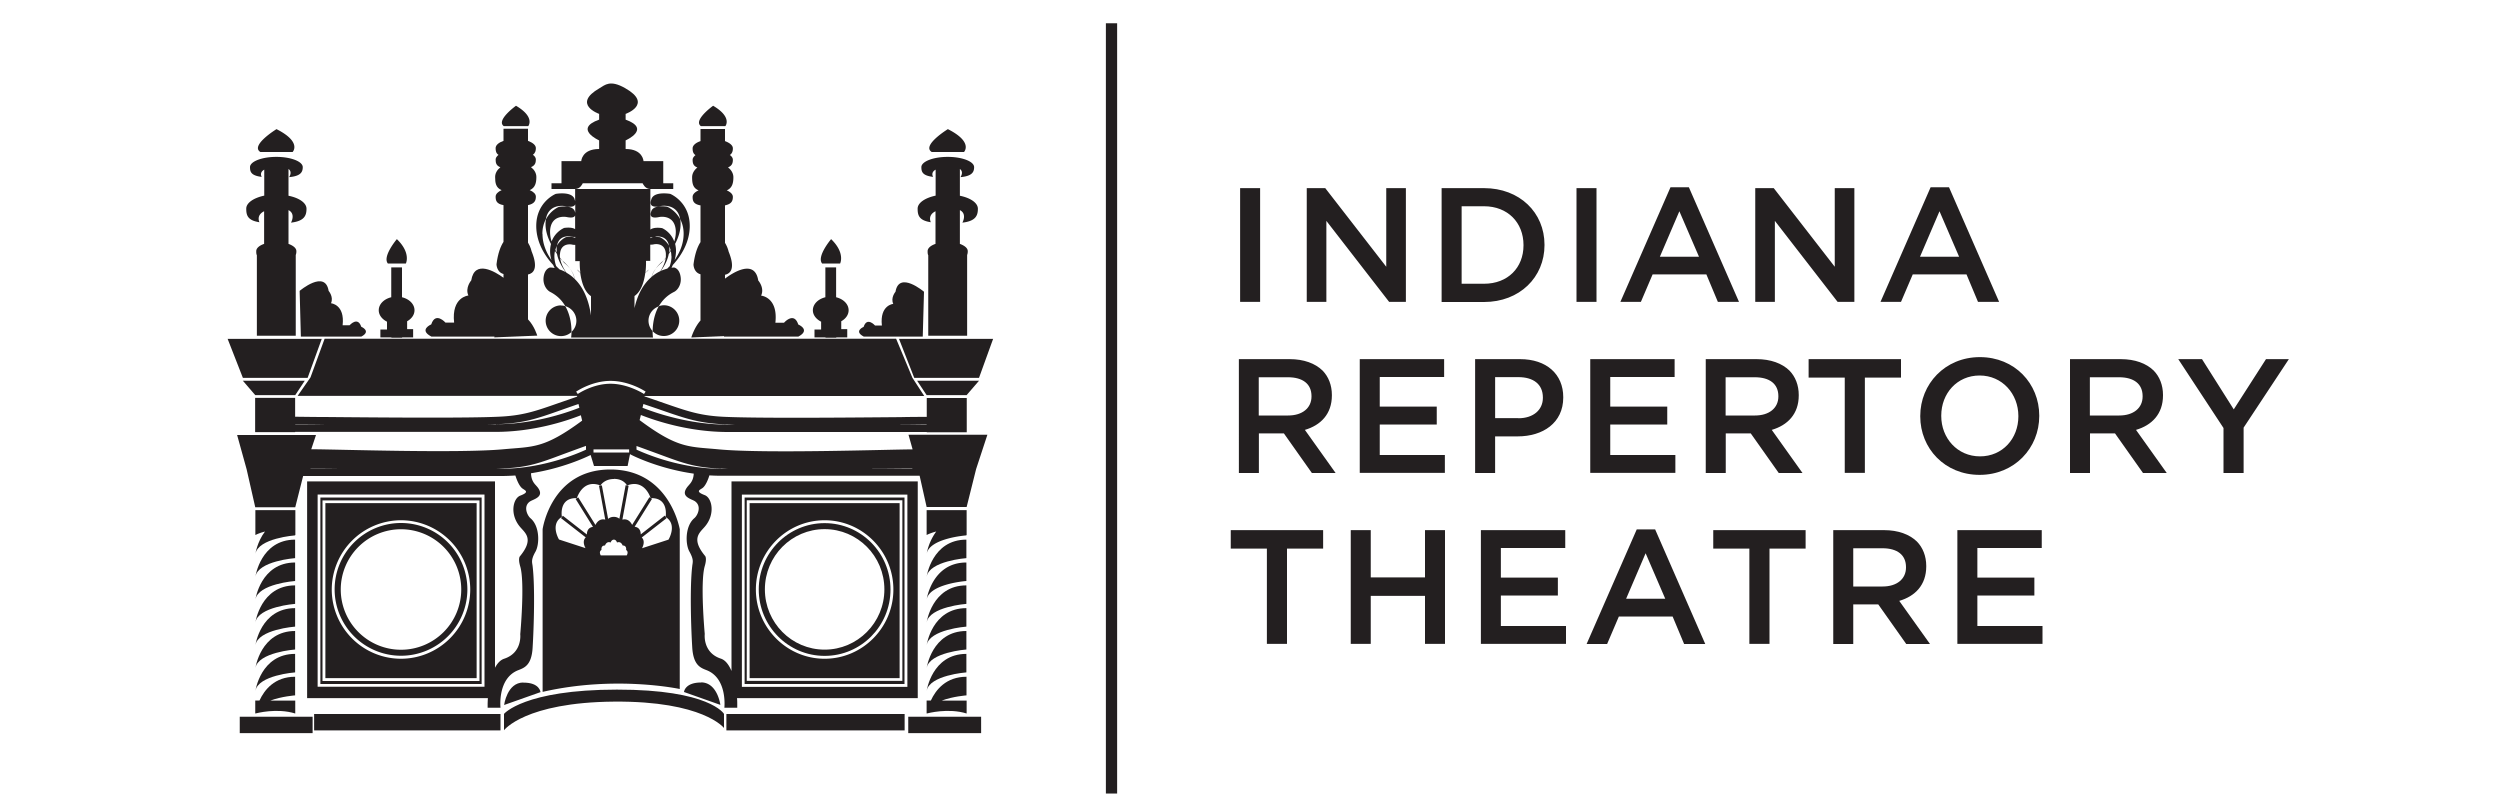 <svg xmlns="http://www.w3.org/2000/svg" fill="none" viewBox="0 0 150 48"><path fill="#231f20" d="M28.898 29.85h-9.675v11.19h9.675zm-.128 11.01h-9.42V30.023h9.42zM15.143 22.672h3.314l.848-2.34h-5.647l.915 2.34zm.172 1.035h2.4l.57-.862h-3.713l.743.863Zm2.392 9.788v-1.117c-2.07 0-2.385 2.227-2.385 2.227.158-.952 2.385-1.117 2.385-1.117z"/><path fill="#231f20" d="M17.707 32.123V32.1h.015v-1.492h-2.4V32.1s.225-.12.578-.21c-.473.623-.578 1.35-.578 1.35.158-.952 2.385-1.117 2.385-1.117m0 2.744V33.75c-2.07 0-2.385 2.227-2.385 2.227.158-.952 2.385-1.117 2.385-1.117v.008Z"/><path fill="#231f20" d="M17.707 36.24v-1.117c-2.07 0-2.385 2.227-2.385 2.227.158-.952 2.385-1.117 2.385-1.117z"/><path fill="#231f20" d="M17.707 37.605v-1.117c-2.07 0-2.385 2.227-2.385 2.227.158-.953 2.385-1.118 2.385-1.118z"/><path fill="#231f20" d="M17.707 38.978V37.86c-2.07 0-2.385 2.228-2.385 2.228.158-.953 2.385-1.118 2.385-1.118z"/><path fill="#231f20" d="M17.707 40.35v-1.117c-2.07 0-2.385 2.227-2.385 2.227.158-.952 2.385-1.117 2.385-1.117z"/><path fill="#231f20" d="M15.322 42.81c.068-.015 1.283-.345 2.393 0v-.773h-1.5c.675-.255 1.492-.315 1.492-.315v-1.117c-1.23 0-1.845.788-2.137 1.425h-.255v.795-.03zm44.265-22.478H53.94l.915 2.34h3.885zm-3.99 3.375h2.4l.743-.862h-3.712l.57.863Z"/><path fill="#231f20" d="M54.75 26.963c-1.275 0-8.82.262-11.61 0-1.785-.173-2.438-.023-4.763-1.755l.075-.308c.938.368 2.918 1.02 5.22 1.02h11.933v.015h2.4V23.88h-2.4v1.133c-.383 0-.922 0-1.582.015-1.688.015-4.11.037-6.3.037-1.905 0-3.308-.015-4.178-.052-1.485-.06-2.227-.315-3.698-.825q-.516-.18-1.177-.405v-.023h16.785l-.712-1.095-.976-2.34h-34.29l-.847 2.318-.772 1.11h16.77v.045q-.608.213-1.103.382c-1.455.51-2.19.765-3.66.825-.862.038-2.25.053-4.14.053-2.168 0-4.56-.023-6.24-.038-.78 0-1.402-.015-1.777-.015v-1.132h-2.4v2.055h2.4v-.015h12.03c2.227 0 4.162-.623 5.114-.998l.076.323c-2.295 1.695-2.94 1.552-4.718 1.717-2.738.255-10.058 0-11.535 0l.285-.855h-4.733l.57 2.055.518 2.28h2.4l.473-1.875h11.91c.285 0 .555-.015.825-.03.067.218.225.645.435.788.157.112.427.202-.143.42-.435.165-.652 1.132 0 1.89.315.367.832.72-.023 1.755 0 0-.12.12.023.607.285.975 0 4.065 0 4.065s.135 1.11-.968 1.47c-.224.075-.404.27-.547.54V28.883H18.427v13.005h10.846a7 7 0 0 0-.015.382v.195h.772s-.195-1.77 1.072-2.257c.368-.143.796-.3.855-1.35.075-1.223.15-3.638 0-4.89-.022-.218-.12-.36.173-.87.247-.443.262-1.53-.3-2.003-.188-.157-.45-.705-.045-.997.195-.143.893-.263.503-.818-.15-.217-.405-.337-.428-.885 1.89-.292 3.3-.96 3.578-1.095l.202.66h2.017l.143-.712.068.037c.082.045 1.634.833 3.757 1.133-.03.51-.278.637-.42.847-.39.563.315.675.503.818.404.3.15.84-.045 1.005-.563.472-.548 1.56-.3 2.002.285.51.194.645.172.87-.15 1.253-.075 3.675 0 4.898.068 1.05.488 1.207.855 1.35 1.267.487 1.072 2.257 1.072 2.257h.773v-.195c0-.127 0-.255-.015-.382h10.845V28.883H43.89V40.26c-.157-.375-.367-.652-.638-.742-1.102-.36-.967-1.478-.967-1.478s-.285-3.097 0-4.072c.143-.488.023-.608.023-.608-.855-1.035-.338-1.387-.023-1.755.653-.757.435-1.732 0-1.897-.577-.218-.307-.308-.142-.42.194-.135.352-.533.42-.765q.348.022.697.022h11.918l.42 1.875h2.4l.57-2.28.675-2.055H54.51l.24.855zm-.727-1.493c.652 0 1.192-.015 1.574-.015v.023h-2.19.616zm-36.308 0v-.022c.375 0 .99 0 1.77.015h.608-2.386zM29.07 41.205H19.058V29.67H29.07zm15.443-11.527h9.93v11.535h-9.93zm-.99-4.223c.187 0 .397.015.63.023h-.488c-2.258 0-4.252-.675-5.115-1.013l.053-.225c.404.135.757.255 1.08.368 1.514.525 2.28.787 3.84.855zm-6.893-2.602c1.133 0 2.07.615 2.107.645l-.097.142s-.938-.615-2.01-.615c-1.073 0-1.95.608-1.965.615l-.097-.142s.93-.645 2.062-.645m-6.878 2.617h-.48c.233 0 .436-.015.623-.022 1.545-.06 2.302-.323 3.802-.855q.45-.16 1.013-.353l.053.225c-.886.345-2.82.99-5.01.99zm-11.137 2.655.023-.022c.314 0 .967 0 1.814.015h.578-2.408zm16.552-1.147c-.517.24-2.625 1.147-5.07 1.147h-.457c.218 0 .412-.015.585-.022 1.455-.06 2.16-.323 3.578-.855.39-.143.832-.308 1.357-.495v.217zm.443.172v-.187h2.138v.187zm7.65.975c-2.445 0-4.552-.907-5.07-1.147v-.218c.525.188.968.353 1.358.495 1.417.525 2.122.788 3.577.855.172 0 .367.015.585.023h-.458zm9.075 0h.578c.847-.007 1.492-.015 1.815-.015l.022.023h-2.415z"/><path fill="#231f20" d="M57.983 33.495v-1.117c-2.07 0-2.386 2.227-2.386 2.227.158-.952 2.386-1.117 2.386-1.117z"/><path fill="#231f20" d="M57.983 32.123V32.1h.015v-1.492h-2.4V32.1s.224-.12.577-.21a3.3 3.3 0 0 0-.578 1.35c.158-.952 2.386-1.117 2.386-1.117m0 2.744V33.75c-2.07 0-2.386 2.227-2.386 2.227.158-.952 2.386-1.117 2.386-1.117v.008Z"/><path fill="#231f20" d="M57.983 36.24v-1.117c-2.07 0-2.386 2.227-2.386 2.227.158-.952 2.386-1.117 2.386-1.117z"/><path fill="#231f20" d="M57.983 37.605v-1.117c-2.07 0-2.386 2.227-2.386 2.227.158-.953 2.386-1.118 2.386-1.118z"/><path fill="#231f20" d="M57.983 38.978V37.86c-2.07 0-2.386 2.228-2.386 2.228.158-.953 2.386-1.118 2.386-1.118z"/><path fill="#231f20" d="M57.983 40.35v-1.117c-2.07 0-2.386 2.227-2.386 2.227.158-.952 2.386-1.117 2.386-1.117z"/><path fill="#231f20" d="M55.605 42.81c.068-.015 1.283-.345 2.393 0v-.773h-1.5c.675-.255 1.492-.315 1.492-.315v-1.117c-1.23 0-1.845.788-2.138 1.425h-.255v.795-.03zm3.262.195h-4.372v.983h4.373zm-40.11 0h-4.372v.983h4.372zm11.273-.165H18.847v.983H30.03zm24.248 0H43.583v.983h10.695zm-17.265-1.463c-5.573 0-6.773 1.456-6.773 1.456v.982s1.245-1.672 6.6-1.718c5.355-.044 6.6 1.583 6.6 1.583v-.847s-.855-1.463-6.427-1.456m-5.611-.427c-.982 0-1.155 1.35-1.155 1.35l2.183-.772s-.045-.578-1.027-.57z"/><path fill="#231f20" d="M42.068 40.95c-.983 0-1.028.57-1.028.57l2.182.773s-.172-1.343-1.154-1.35zm-1.283.398v-9.593s-.6-3.585-4.162-3.585c-3.563 0-4.066 3.585-4.066 3.585v9.758c4.373-1.005 8.228-.173 8.228-.173zm-.675-8.97-1.59.517s.24-.405-.015-.645l1.485-1.155-.053-.075c.728.443.173 1.358.173 1.358m-3.27-3.645c.6 0 .78.397.78.397 1.073-.42 1.418.758 1.418.758 1.11-.038.9 1.125.9 1.125l-.053-.075-1.44 1.125c0-.158-.053-.42-.367-.458l1.042-1.672-.157-.098-1.035 1.658c-.075-.15-.248-.398-.585-.315l.374-2.033-.18-.03-.374 2.01a.5.5 0 0 0-.33-.112.5.5 0 0 0-.346.12l-.375-2.01-.09.015s.218-.398.818-.398zM35.73 31.5l-1.035-1.657-.157.097 1.042 1.673c-.315.037-.367.3-.367.457l-1.44-1.125-.113.143 1.485 1.155c-.255.24-.015.645-.015.645l-1.59-.518s-.555-.915.172-1.357c0 0-.21-1.163.9-1.125 0 0 .346-1.178 1.418-.758l-.09.015.375 2.033c-.337-.083-.517.172-.585.315zm.36 1.5s-.053-.277.21-.27c0 0 .083-.277.338-.18 0 0 .052-.172.195-.172.142 0 .187.172.187.172.255-.097.337.18.337.18.263-.007.21.27.21.27.173.105.038.323.038.323h-1.56s-.135-.218.038-.323zm-12.03-1.62a3.985 3.985 0 0 0-3.982 3.983 3.985 3.985 0 0 0 3.982 3.982 3.985 3.985 0 0 0 3.983-3.982 3.985 3.985 0 0 0-3.983-3.983m0 7.605a3.617 3.617 0 0 1-3.615-3.615 3.617 3.617 0 0 1 3.615-3.615 3.617 3.617 0 0 1 3.615 3.615 3.617 3.617 0 0 1-3.615 3.615"/><path fill="#231f20" d="M28.598 30.188h-9.075v10.5h9.075zm-4.538 9.337a4.16 4.16 0 0 1-4.155-4.155 4.164 4.164 0 0 1 4.155-4.155 4.164 4.164 0 0 1 4.155 4.155 4.164 4.164 0 0 1-4.155 4.155m20.618 1.515h9.592V29.85h-9.593v11.19Zm.127-11.025h9.337v10.838h-9.337z"/><path fill="#231f20" d="M49.477 39.353c2.183 0 3.953-1.785 3.953-3.983 0-2.197-1.77-3.982-3.953-3.982s-3.952 1.785-3.952 3.982 1.77 3.983 3.953 3.983Zm0-7.605c1.98 0 3.586 1.62 3.586 3.615s-1.605 3.615-3.586 3.615-3.584-1.62-3.584-3.615 1.605-3.615 3.584-3.615"/><path fill="#231f20" d="M44.977 40.688h9v-10.5h-9zm4.5-9.473c2.273 0 4.126 1.868 4.126 4.155s-1.853 4.155-4.126 4.155c-2.272 0-4.124-1.867-4.124-4.155 0-2.287 1.852-4.155 4.124-4.155M39.833 20.16a.922.922 0 1 0 0-1.845.9.9 0 0 0-.308.06c-.3.533-.36 1.118-.367 1.493a.9.9 0 0 0 .675.292m-6.173-1.837a.922.922 0 1 0 .63 1.597c0-.375-.053-.998-.375-1.553a1 1 0 0 0-.255-.037zm.075-2.693.112.135s.188.143.353.353c-.188-.263-.42-.45-.465-.488"/><path fill="#231f20" d="M34.47 11.933c-.18-.473-1.125-.3-1.125-.3s-1.17.472-1.17 1.927c0 1.125.69 1.988 1.013 2.333q.045.099.09.187c-.166-.03-.27-.03-.27-.03s-.3.045-.383.518c-.083.472.157.825.383.945.427.217.72.525.907.855a.92.92 0 0 1 .668.877.9.9 0 0 1-.293.668c0 .21-.023.337-.023.337h4.913s-.023-.15-.023-.382a.93.93 0 0 1-.247-.623c0-.397.255-.735.615-.862.195-.338.48-.653.922-.87.225-.113.473-.473.383-.945-.082-.473-.383-.518-.383-.518s-.06 0-.157.015c.03-.052.053-.112.083-.172.315-.338 1.012-1.208 1.012-2.333 0-1.455-1.17-1.927-1.17-1.927s-.953-.173-1.125.3c-.06.165-.21.6.57.427 0 0 .975-.187 1.148.78.12.233.21.518.21.885 0 .653-.278 1.2-.54 1.575a2 2 0 0 0 .082-.555c0-.15-.023-.292-.053-.412.203-.39.36-.863.323-1.328 0-.06-.015-.112-.023-.157-.285-.54-.772-.743-.772-.743s-.802-.15-.952.255c-.053.143-.173.503.48.36 0 0 .907-.18.982.795.015.225-.023.458-.09.675-.218-.592-.727-.802-.727-.802s-.48-.09-.706.09V11.34h-4.514v.728c-.008-.045-.03-.09-.038-.128zm-1.928 2.1c0-.368.09-.653.21-.885.173-.975 1.148-.78 1.148-.78.42.09.57.007.615-.113v.518c-.008-.038-.023-.075-.03-.105-.15-.398-.953-.255-.953-.255s-.487.195-.772.742l-.023.158c-.037.472.12.937.323 1.327a1.77 1.77 0 0 0 .03.968c-.263-.375-.54-.923-.54-1.575zm1.965.24c-.202-.105-.547-.045-.547-.045s-.345.142-.547.525c0 .037-.015.075-.015.112 0 .098 0 .195.014.293-.03-.053-.06-.105-.09-.165.023-.09.06-.173.098-.248.12-.69.81-.555.81-.555.128.03.218.03.285.023v.052zm-.93 1.89-.052-.045s-.067-.06-.157-.158a1.8 1.8 0 0 1-.105-.585q.002-.18.037-.315c.045.068.083.12.12.18.09.458.36.87.532 1.095a2 2 0 0 0-.374-.165v-.007Zm.248-2.475s-.51.21-.728.802a1.9 1.9 0 0 1-.09-.675c.076-.975.983-.795.983-.795.352.075.48.008.517-.097v.825c-.232-.15-.682-.068-.682-.068zm6.465 1.695c0 .21-.045.405-.105.585l-.15.15a3 3 0 0 0-.382.135c.172-.233.397-.608.472-1.013.038-.052.083-.112.12-.18q.036.147.038.315zm-.96-1.185s.69-.135.81.555q.055.112.097.247-.045.088-.09.165.025-.146.016-.292a.6.6 0 0 0-.015-.113 1.2 1.2 0 0 0-.548-.525s-.375-.067-.57.06v-.067a.75.75 0 0 0 .307-.015zm-.315 1.462v-.982a.8.8 0 0 0 .24-.023s.645-.127.697.563v.225c-.044.067-.097.127-.134.172h.007l.12-.135c-.045.3-.188.578-.322.788a2.3 2.3 0 0 0-.51.33c.044-.173.135-.338.24-.48a1.25 1.25 0 0 0-.256.495c-.412.352-.817.93-1.027 1.875v-.728c.413-.277.578-.885.645-1.372.075-.083.142-.128.142-.128s.03-.037.083-.097c-.023.022-.12.097-.218.21.053-.398.038-.72.038-.72h.27zm-4.2.69a1.5 1.5 0 0 0-.195-.18c.045.06.083.098.083.098s.052.037.112.105c.068.495.225 1.11.645 1.395v1.162c-.157-1.102-.555-1.785-.99-2.205-.015-.225-.142-.435-.27-.6.127.173.232.375.262.593a2.3 2.3 0 0 0-.472-.353c-.15-.21-.33-.532-.383-.87.075.09.12.135.12.135h.008l-.135-.172a.7.7 0 0 1 0-.225c.053-.69.697-.563.697-.563.09.023.166.023.218.023v.975h.27s-.015.3.038.69z"/><path fill="#231f20" d="M39.345 16.118c.172-.21.352-.353.352-.353s.045-.052.113-.135c-.045.038-.278.225-.465.488M15.57 13.343s-.225-.42.277-.668v1.958c-.284.097-.472.255-.472.435 0 .09 0 .172.037.247v4.83h2.333V15.3a.6.6 0 0 0 .037-.232c0-.18-.187-.33-.472-.435v-2.025c.45.225.15.75.15.75.802-.09.93-.428.93-.833 0-.352-.442-.652-1.08-.78V10.14c.255.18.038.488.038.488.697-.06.817-.308.817-.6 0-.338-.712-.615-1.582-.615S15 9.69 15 10.028c0 .277.06.51.705.585 0 0-.172-.255.15-.435v1.56c-.638.135-1.08.435-1.08.78 0 .382.067.712.803.817zm25.905 6.907 1.965-.082v.03h4.455c.772-.405 0-.728 0-.728-.255-.795-.855-.105-.855-.105h-.517c.172-1.545-.856-1.627-.856-1.627.218-.473-.172-.908-.172-.908-.21-1.327-1.552-.45-1.995-.112v-.233c.322-.067.638-.36.218-1.387 0 0-.053-.263-.218-.526v-2.25c.398-.082.472-.277.472-.51 0-.157-.142-.292-.367-.39.33-.142.398-.442.398-.787 0-.225-.12-.435-.323-.592.248-.098.292-.27.292-.458 0-.105-.067-.203-.18-.285.143-.098.18-.24.18-.398 0-.18-.187-.33-.472-.435V7.74h-1.47v.727c-.285.098-.473.255-.473.435 0 .158.023.308.173.405-.105.083-.172.18-.172.278 0 .195.03.367.285.465-.196.157-.316.36-.316.585 0 .345.038.645.39.787-.224.098-.36.24-.36.39 0 .233.045.436.473.51v2.206c-.172.262-.337.682-.42 1.342 0 0 0 .473.42.585v2.775c-.375.42-.555 1.027-.555 1.027zM15.63 9.12h1.927s.578-.592-.967-1.372c0 0-1.598.982-.968 1.372zm40.222 4.223s-.224-.42.278-.668v1.958c-.285.097-.473.255-.473.435 0 .09 0 .172.038.247v4.83h2.333V15.3a.6.6 0 0 0 .037-.232c0-.18-.188-.33-.472-.435v-2.025c.45.225.15.75.15.75.802-.09.93-.428.93-.833 0-.352-.443-.652-1.08-.78V10.14c.254.18.037.488.037.488.697-.06.817-.308.817-.6 0-.338-.712-.615-1.582-.615s-1.583.277-1.583.615c0 .277.06.51.706.585 0 0-.173-.255.15-.435v1.56c-.638.135-1.08.435-1.08.78 0 .382.067.712.802.817zm.061-4.223h1.927s.577-.592-.968-1.372c0 0-1.597.982-.967 1.372zm-5.506 6.69s.323-.63-.54-1.462c0 0-.885 1.042-.54 1.462zm-8.354-8.243h1.47s.434-.532-.736-1.222c0 0-1.215.87-.734 1.222m-11.828 0h1.47s.435-.532-.735-1.222c0 0-1.215.87-.735 1.222m19.042 11.73v.473h-.397v.473h.66v.022h.645v-.023h.66v-.495h-.36v-.472c.27-.15.442-.39.442-.66 0-.367-.315-.675-.75-.78v-1.793h-.645v1.793c-.434.105-.75.412-.75.78 0 .285.196.533.488.683h.008ZM24.352 15.81s.323-.63-.54-1.462c0 0-.885 1.042-.54 1.462h1.081Zm-1.132 3.487v.473h-.397v.473h.66v.022h.645v-.023h.66v-.495h-.36v-.472c.27-.15.442-.39.442-.66 0-.367-.315-.675-.75-.78v-1.793h-.645v1.793c-.435.105-.75.412-.75.78 0 .285.195.533.487.683z"/><path fill="#231f20" d="M18.06 20.198h3.615c.63-.33 0-.593 0-.593-.21-.645-.698-.09-.698-.09h-.42c.143-1.252-.697-1.32-.697-1.32.172-.382-.142-.742-.142-.742-.21-1.298-1.74 0-1.74 0l.074 2.737zm7.815 0h3.795l-.015.045 2.58-.105s-.172-.585-.555-.975V16.47c.322-.067.637-.36.217-1.387 0 0-.052-.263-.217-.525v-2.25c.398-.083.472-.278.472-.51 0-.158-.142-.293-.367-.39.33-.143.397-.443.397-.788 0-.225-.12-.435-.322-.592.247-.098.292-.27.292-.458 0-.105-.067-.202-.18-.285.143-.097.18-.24.18-.397 0-.18-.187-.33-.472-.435v-.728h-1.47v.728c-.285.097-.473.255-.473.435 0 .157.023.307.173.405-.105.082-.172.18-.172.277 0 .195.03.368.284.465-.195.158-.314.36-.314.585 0 .345.037.645.39.788-.226.097-.36.24-.36.39 0 .232.044.435.472.51v2.205c-.173.262-.338.682-.42 1.342 0 0 0 .473.42.585v.225c-.495-.36-1.733-1.11-1.935.158 0 0-.383.442-.172.907 0 0-1.028.083-.856 1.628h-.517s-.6-.683-.855.105c0 0-.773.322 0 .727zm25.943 0h3.547l.075-2.693s-1.5-1.275-1.71 0c0 0-.307.353-.135.728 0 0-.817.067-.682 1.297H52.5s-.48-.547-.682.083c0 0-.615.255 0 .577zm-16.853-9.203h3.592s.136.345.458.345h1.38v-.345h-.6V9.668H38.61s-.03-.728-1.072-.728v-.517s1.552-.683 0-1.245v-.345s1.665-.585-.03-1.545c-.908-.518-1.208-.188-1.53 0-1.688.967-.03 1.545-.03 1.545v.345c-1.553.555 0 1.245 0 1.245v.517c-1.043 0-1.073.728-1.073.728H33.69v1.327h-.6v.345h1.417c.323 0 .458-.345.458-.345m39.442.293h1.2v6.825h-1.2zm3.998 0h1.11l3.66 4.717v-4.717h1.178v6.825h-1.005l-3.766-4.86v4.86h-1.177zm8.093 0h2.542c2.145 0 3.63 1.47 3.63 3.397v.023c0 1.92-1.485 3.412-3.63 3.412h-2.543v-6.832Zm1.2 1.095v4.642h1.342c1.432 0 2.37-.967 2.37-2.302V14.7c0-1.335-.938-2.325-2.37-2.325h-1.343zm6.892-1.095h1.2v6.825h-1.2zm5.632-.053h1.11l3.008 6.878h-1.268l-.69-1.65h-3.225l-.704 1.65h-1.23l3.007-6.878zm1.718 4.17-1.178-2.73-1.17 2.73zm3.375-4.117h1.11l3.66 4.717v-4.717h1.177v6.825h-1.005l-3.765-4.86v4.86h-1.177zm10.515-.053h1.11l3.007 6.878h-1.267l-.69-1.65h-3.225l-.705 1.65h-1.23l3.007-6.878zm1.717 4.17-1.177-2.73-1.17 2.73zm-43.215 6.143h3.046c.855 0 1.53.255 1.972.682.36.368.563.878.563 1.47v.023c0 1.125-.675 1.792-1.62 2.07l1.844 2.587h-1.424l-1.68-2.377h-1.5v2.377h-1.2zm2.956 3.382c.855 0 1.402-.45 1.402-1.14v-.022c0-.735-.525-1.133-1.418-1.133h-1.747v2.295zm4.297-3.382h5.063v1.072h-3.863v1.778h3.42v1.072h-3.42v1.83h3.907v1.073h-5.107zm6.922 0H91.2c1.597 0 2.595.907 2.595 2.28v.022c0 1.53-1.23 2.333-2.73 2.333h-1.358v2.197h-1.2zm2.596 3.547c.907 0 1.47-.51 1.47-1.222v-.023c0-.802-.578-1.222-1.47-1.222h-1.395v2.46h1.395zm4.312-3.547h5.062v1.072h-3.862v1.778h3.42v1.072h-3.42v1.83h3.907v1.073h-5.107zm6.93 0h3.045c.855 0 1.53.255 1.972.682.36.368.563.878.563 1.47v.023c0 1.125-.675 1.792-1.62 2.07l1.845 2.587h-1.425l-1.68-2.377h-1.5v2.377h-1.2zm2.955 3.382c.855 0 1.402-.45 1.402-1.14v-.022c0-.735-.525-1.133-1.417-1.133h-1.748v2.295zm5.385-2.272h-2.168v-1.11h5.543v1.11h-2.168v5.715h-1.207zm4.53 2.325v-.023c0-1.92 1.485-3.533 3.577-3.533 2.093 0 3.563 1.59 3.563 3.51v.023c0 1.92-1.485 3.532-3.578 3.532s-3.562-1.59-3.562-3.51Zm5.887 0v-.023c0-1.328-.967-2.43-2.325-2.43-1.357 0-2.302 1.08-2.302 2.407v.023c0 1.328.967 2.422 2.325 2.422 1.357 0 2.302-1.072 2.302-2.4Zm3.098-3.435h3.045c.855 0 1.53.255 1.972.682.36.368.563.878.563 1.47v.023c0 1.125-.675 1.792-1.62 2.07l1.845 2.587h-1.425l-1.68-2.377h-1.5v2.377h-1.2zm2.955 3.382c.855 0 1.402-.45 1.402-1.14v-.022c0-.735-.525-1.133-1.417-1.133h-1.748v2.295zm6.255.75-2.715-4.132h1.425l1.905 3.015 1.935-3.015h1.372l-2.715 4.11v2.722h-1.207zm-57.397 7.238h-2.168v-1.11h5.543v1.11H77.22v5.715h-1.207zm5.032-1.11h1.2v2.835H85.5v-2.835h1.2v6.825h-1.2v-2.88h-3.255v2.88h-1.2zm7.808 0h5.062v1.072h-3.863v1.778h3.42v1.072h-3.42v1.83h3.908v1.073h-5.107zm9.345-.045h1.11l3.007 6.877h-1.268l-.69-1.65h-3.225l-.705 1.65h-1.23l3.008-6.877zm1.717 4.162-1.178-2.73-1.17 2.73zm5.047-3.007h-2.167v-1.11h5.542v1.11h-2.167v5.715h-1.208zm5.033-1.11h3.045c.855 0 1.53.255 1.972.682.36.368.563.878.563 1.47v.023c0 1.125-.675 1.792-1.62 2.07l1.845 2.587h-1.425l-1.68-2.377h-1.5v2.377h-1.2zm2.962 3.382c.855 0 1.403-.45 1.403-1.14v-.022c0-.735-.525-1.133-1.418-1.133h-1.747v2.295zm4.485-3.382h5.063v1.072h-3.863v1.778h3.42v1.072h-3.42v1.83h3.908v1.073h-5.108zM67.028 1.395h-.675V47.61h.675z"/></svg>
